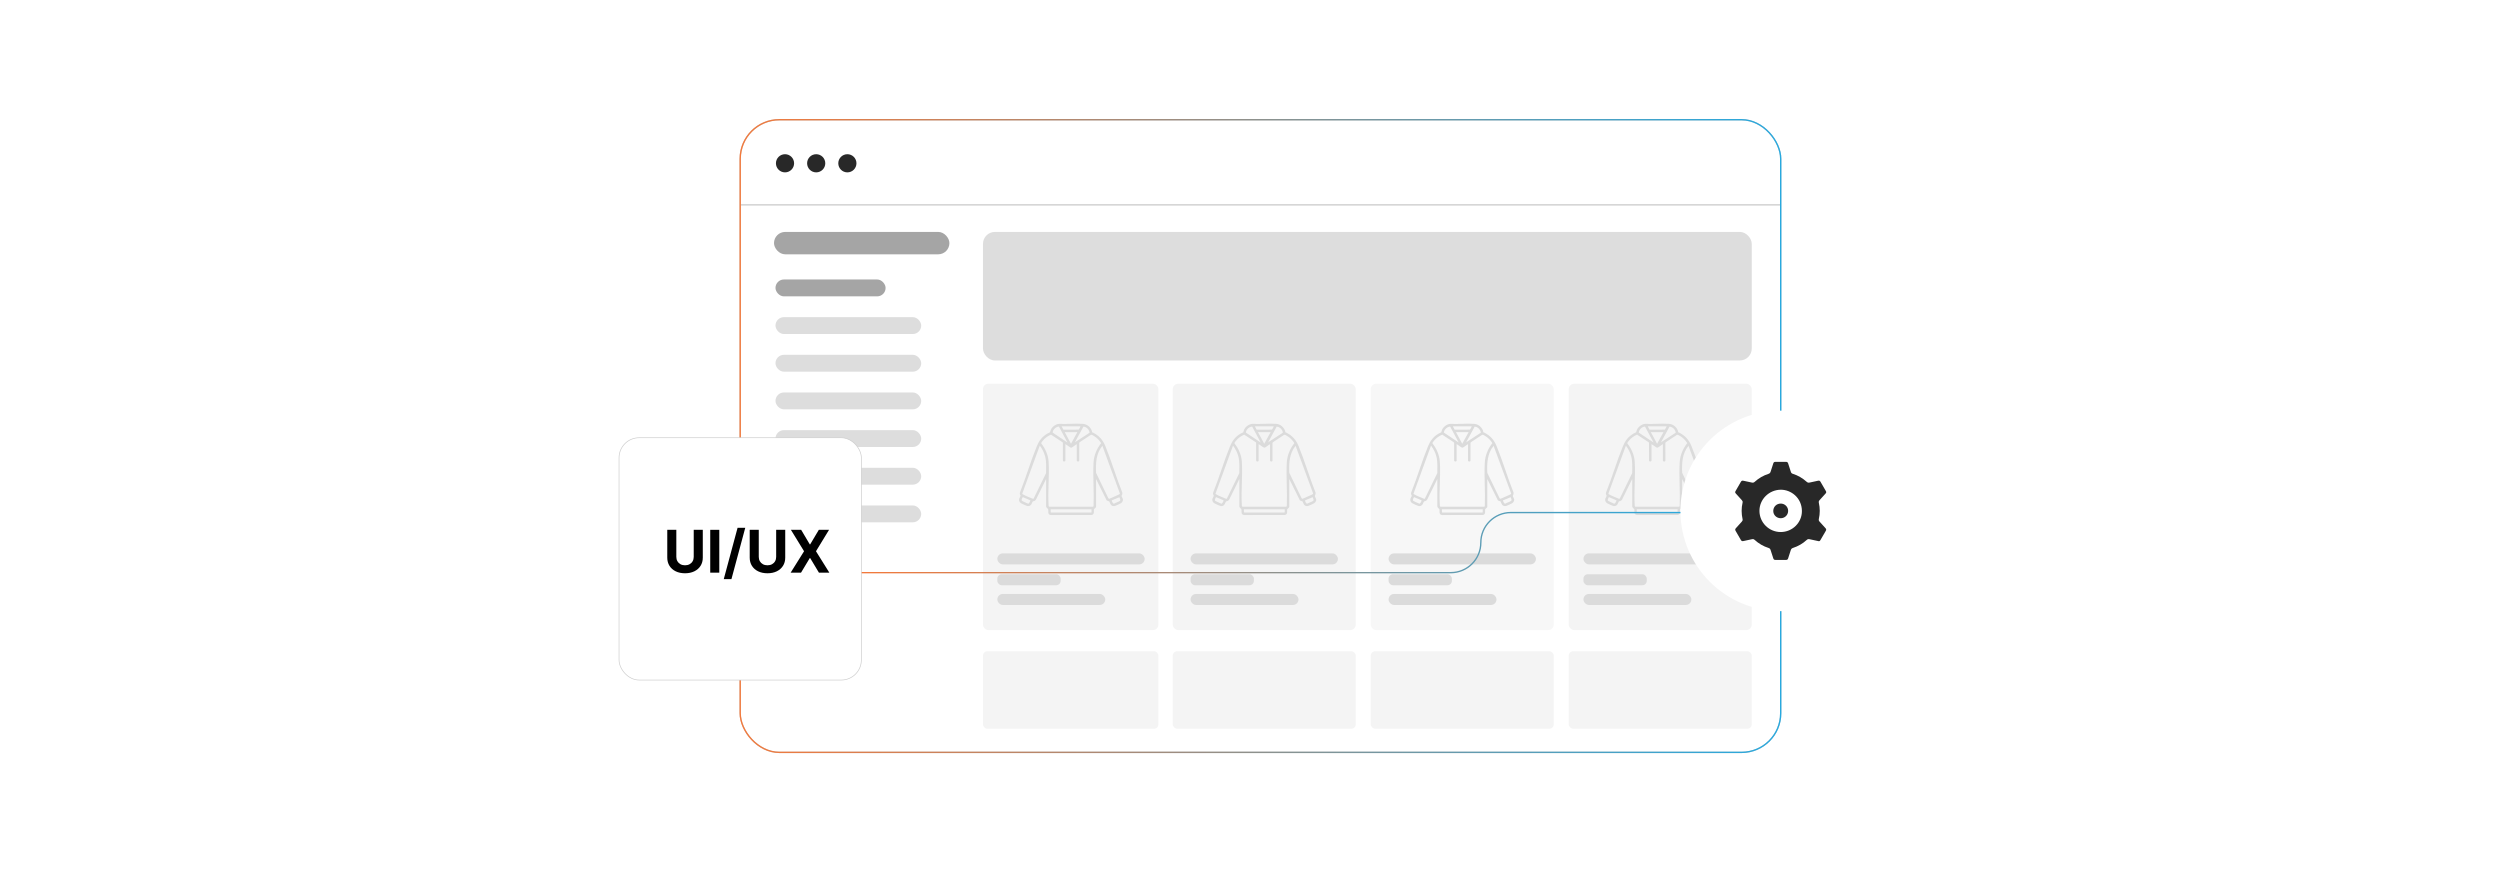<?xml version="1.0" encoding="UTF-8"?><svg id="a" xmlns="http://www.w3.org/2000/svg" xmlns:xlink="http://www.w3.org/1999/xlink" viewBox="0 0 860 300"><defs><filter id="b" x="243.902" y="30.542" width="379.44" height="239.04" filterUnits="userSpaceOnUse"><feOffset dx="0" dy="0"/><feGaussianBlur result="c" stdDeviation="3.419"/><feFlood flood-color="#969696" flood-opacity=".3"/><feComposite in2="c" operator="in"/><feComposite in="SourceGraphic"/></filter><linearGradient id="d" x1="254.394" y1="150" x2="612.797" y2="150" gradientUnits="userSpaceOnUse"><stop offset="0" stop-color="#f3793b"/><stop offset="1" stop-color="#26a9e0"/></linearGradient><filter id="e" x="243.902" y="30.542" width="379.44" height="239.04" filterUnits="userSpaceOnUse"><feOffset dx="0" dy="0"/><feGaussianBlur result="f" stdDeviation="3.419"/><feFlood flood-color="#969696" flood-opacity=".3"/><feComposite in2="f" operator="in"/><feComposite in="SourceGraphic"/></filter><filter id="g" x="205.752" y="143.352" width="97.92" height="97.92" filterUnits="userSpaceOnUse"><feOffset dx="0" dy="0"/><feGaussianBlur result="h" stdDeviation="2.296"/><feFlood flood-color="#969696" flood-opacity=".3"/><feComposite in2="h" operator="in"/><feComposite in="SourceGraphic"/></filter><linearGradient id="i" x1="296.426" y1="186.656" x2="585.189" y2="186.656" xlink:href="#d"/><filter id="j" x="567.598" y="130.798" width="90" height="89.76" filterUnits="userSpaceOnUse"><feOffset dx="0" dy="0"/><feGaussianBlur result="k" stdDeviation="3.441"/><feFlood flood-color="#848484" flood-opacity=".3"/><feComposite in2="k" operator="in"/><feComposite in="SourceGraphic"/></filter></defs><rect x="254.63" y="41.182" width="357.931" height="217.636" rx="13.451" ry="13.451" fill="#fff" filter="url(#b)" stroke="#ccc" stroke-miterlimit="10" stroke-width=".46"/><line x1="254.63" y1="70.474" x2="612.561" y2="70.474" fill="#fff" stroke="#ccc" stroke-miterlimit="10" stroke-width=".46"/><circle cx="270.046" cy="56.172" r="3.125" fill="#282828"/><circle cx="280.771" cy="56.172" r="3.125" fill="#282828"/><circle cx="291.495" cy="56.172" r="3.125" fill="#282828"/><rect x="266.255" y="79.779" width="60.342" height="7.704" rx="3.852" ry="3.852" fill="#a5a5a5"/><rect x="266.766" y="96.141" width="37.88" height="5.807" rx="2.904" ry="2.904" fill="#a5a5a5"/><rect x="266.766" y="109.096" width="50.129" height="5.807" rx="2.904" ry="2.904" fill="#ddd"/><rect x="266.766" y="122.051" width="50.129" height="5.807" rx="2.904" ry="2.904" fill="#ddd"/><rect x="266.766" y="135.006" width="50.129" height="5.807" rx="2.904" ry="2.904" fill="#ddd"/><rect x="266.766" y="147.961" width="50.129" height="5.807" rx="2.904" ry="2.904" fill="#ddd"/><rect x="266.766" y="160.915" width="50.129" height="5.807" rx="2.904" ry="2.904" fill="#ddd"/><rect x="266.766" y="173.87" width="50.129" height="5.807" rx="2.904" ry="2.904" fill="#ddd"/><rect x="338.144" y="79.779" width="264.461" height="44.222" rx="4.107" ry="4.107" fill="#ddd"/><rect x="338.144" y="132" width="60.342" height="84.75" rx="1.849" ry="1.849" fill="#f4f4f4"/><rect x="403.424" y="132" width="62.958" height="84.75" rx="1.889" ry="1.889" fill="#f4f4f4"/><rect x="471.535" y="132" width="62.958" height="84.75" rx="1.889" ry="1.889" fill="#f7f7f7"/><rect x="539.646" y="132" width="62.958" height="84.75" rx="1.889" ry="1.889" fill="#f4f4f4"/><rect x="338.144" y="224.024" width="60.342" height="26.662" rx="1.505" ry="1.505" fill="#f4f4f4"/><rect x="403.424" y="224.024" width="62.958" height="26.662" rx="1.538" ry="1.538" fill="#f4f4f4"/><rect x="471.535" y="224.024" width="62.958" height="26.662" rx="1.538" ry="1.538" fill="#f4f4f4"/><rect x="539.646" y="224.024" width="62.958" height="26.662" rx="1.538" ry="1.538" fill="#f4f4f4"/><rect x="254.63" y="41.182" width="357.931" height="217.636" rx="13.451" ry="13.451" fill="none" filter="url(#e)" stroke="url(#d)" stroke-miterlimit="10" stroke-width=".472"/><path d="M359.859,164.768l-3.491,7.095c-.391.639-.845.432-1.107.675-.133.123-.33.738-.475.95-.321.467-.792.697-1.362.6-.315-.053-1.845-.774-2.17-.966-.6-.355-.848-.993-.625-1.652.077-.229.435-.747.449-.905.007-.078-.244-.407-.268-.637-.025-.237.032-.446.106-.666,2.076-5.157,3.64-10.649,5.753-15.775.796-1.932,1.829-3.272,3.641-4.343.154-.091.84-.377.885-.433.045-.056.216-.739.312-.936.495-1.022,1.659-1.873,2.804-1.972,2.674.152,5.554-.194,8.204-.001,1.427.104,2.553,1.063,3.06,2.357.051.129.097.526.122.555.021.024.214.05.298.093,2.089,1.07,3.367,2.49,4.253,4.66,2.137,5.24,3.72,10.731,5.827,15.986.123.641-.273.956-.253,1.184.027.303.483.84.483,1.295-0.0.424-.334.949-.687,1.166-.338.208-1.69.847-2.054.94-.604.155-1.13.023-1.496-.507-.131-.19-.4-.989-.484-1.049-.198-.14-.925-.124-1.039-.636l-3.507-7.079v9.517c0,.398-.656.735-.701.867-.201.587.343,1.732-.777,2.003l-14.03.021c-1.325-.127-.768-1.354-.972-2.022-.043-.14-.7-.506-.7-.94v-9.446ZM371.693,146.661h-6.487l.563,1.095.112.052,5.195-.017c.092-.032.667-1.084.617-1.129ZM364.269,146.743c-1.018.023-2.086,1.062-2.168,2.056l5.1,3.423-2.932-5.478ZM374.815,148.857c-.044-1.027-1.099-2.077-2.124-2.091l-2.923,5.384,5.046-3.293ZM370.624,148.657h-4.348l2.139,3.992,2.209-3.992ZM366.489,152.792v5.739c0,.179-.751.489-.851-.147l-.001-5.987-.108-.249-3.994-2.632c-1.117.467-2.145,1.215-2.886,2.173-.176.228-.591.646-.421.913,1.361,1.676,2.34,3.97,2.486,6.143.327,4.863-.315,10.106-.003,14.973.024.376.005.626.464.606l14.691 0c.202.001.322-.122.321-.321.196-4.905-.272-10.026-.007-14.906.132-2.431,1.109-4.785,2.613-6.665-.641-1.002-1.486-1.874-2.516-2.478-.272-.16-.764-.502-1.042-.36l-3.866,2.554-.108.248.002,6.061c-.099.528-.854.302-.854.002v-5.667c-.429.19-1.574,1.215-1.96,1.216-.333.001-1.543-1.054-1.961-1.216ZM355.564,171.522l4.291-8.79c-.022-1.897.155-3.749-.301-5.607-.342-1.393-1.015-2.695-1.869-3.834l-6.02,16.506c.008.165.162.211.28.284.691.424,2.149,1.001,2.948,1.329.189.078.51.273.671.111ZM379.214,153.364c-2.188,2.635-2.312,6.015-2.17,9.297l4.187,8.644c.071.14.205.289.378.273.47-.277,3.461-1.403,3.595-1.678.027-.055.043-.108.032-.17l-6.023-16.367ZM354.436,172.117l-2.527-1.081c-.033-.005-.068-.004-.097.015-.037.024-.361.698-.369.812-.006.089-.009.185.018.271.083.27,1.825.929,2.166,1.118.364.142.879-1.034.809-1.134ZM385.092,171.043l-2.631,1.071c-.088.102.381,1.353.798,1.125.464-.315,1.656-.626,2.018-.982.331-.326-.134-.849-.185-1.214ZM375.471,175.176h-14.044c.013.381-.049.773.071,1.141h13.865c.008,0,.107-.099.107-.107v-1.034Z" fill="#dbdbdb"/><rect x="343.083" y="190.362" width="50.689" height="3.79" rx="1.895" ry="1.895" fill="#dbdbdb"/><rect x="343.083" y="197.538" width="21.778" height="3.79" rx="1.515" ry="1.515" fill="#dbdbdb"/><rect x="343.083" y="204.321" width="37.121" height="3.79" rx="1.895" ry="1.895" fill="#dbdbdb"/><path d="M426.335,164.768l-3.491,7.095c-.391.639-.845.432-1.107.675-.133.123-.33.738-.475.95-.321.467-.792.697-1.362.6-.315-.053-1.845-.774-2.17-.966-.6-.355-.848-.993-.625-1.652.077-.229.435-.747.449-.905.007-.078-.244-.407-.268-.637-.025-.237.032-.446.106-.666,2.076-5.157,3.64-10.649,5.753-15.775.796-1.932,1.829-3.272,3.641-4.343.154-.091.84-.377.885-.433.045-.056.216-.739.312-.936.495-1.022,1.659-1.873,2.804-1.972,2.674.152,5.554-.194,8.204-.001,1.427.104,2.553,1.063,3.06,2.357.051.129.097.526.122.555.021.024.214.05.298.093,2.089,1.07,3.367,2.49,4.253,4.66,2.137,5.24,3.72,10.731,5.827,15.986.123.641-.273.956-.253,1.184.027.303.483.84.483,1.295-0.0.424-.334.949-.687,1.166-.338.208-1.69.847-2.054.94-.604.155-1.13.023-1.496-.507-.131-.19-.4-.989-.484-1.049-.198-.14-.925-.124-1.039-.636l-3.507-7.079v9.517c0,.398-.656.735-.701.867-.201.587.343,1.732-.777,2.003l-14.03.021c-1.325-.127-.768-1.354-.972-2.022-.043-.14-.7-.506-.7-.94v-9.446ZM438.169,146.661h-6.487l.563,1.095.112.052,5.195-.017c.092-.032.667-1.084.617-1.129ZM430.745,146.743c-1.018.023-2.086,1.062-2.168,2.056l5.1,3.423-2.932-5.478ZM441.291,148.857c-.044-1.027-1.099-2.077-2.124-2.091l-2.923,5.384,5.046-3.293ZM437.099,148.657h-4.348l2.139,3.992,2.209-3.992ZM432.965,152.792v5.739c0,.179-.751.489-.851-.147l-.001-5.987-.108-.249-3.994-2.632c-1.117.467-2.145,1.215-2.886,2.173-.176.228-.591.646-.421.913,1.361,1.676,2.34,3.97,2.486,6.143.327,4.863-.315,10.106-.003,14.973.024.376.005.626.464.606l14.691 0c.202.001.322-.122.321-.321.196-4.905-.272-10.026-.007-14.906.132-2.431,1.109-4.785,2.613-6.665-.641-1.002-1.486-1.874-2.516-2.478-.272-.16-.764-.502-1.042-.36l-3.866,2.554-.108.248.002,6.061c-.099.528-.854.302-.854.002v-5.667c-.429.19-1.574,1.215-1.96,1.216-.333.001-1.543-1.054-1.961-1.216ZM422.039,171.522l4.291-8.79c-.022-1.897.155-3.749-.301-5.607-.342-1.393-1.015-2.695-1.869-3.834l-6.02,16.506c.008.165.162.211.28.284.691.424,2.149,1.001,2.948,1.329.189.078.51.273.671.111ZM445.69,153.364c-2.188,2.635-2.312,6.015-2.17,9.297l4.187,8.644c.071.14.205.289.378.273.47-.277,3.461-1.403,3.595-1.678.027-.055.043-.108.032-.17l-6.023-16.367ZM420.912,172.117l-2.527-1.081c-.033-.005-.068-.004-.097.015-.037.024-.361.698-.369.812-.006.089-.009.185.018.271.083.27,1.825.929,2.166,1.118.364.142.879-1.034.809-1.134ZM451.568,171.043l-2.631,1.071c-.088.102.381,1.353.798,1.125.464-.315,1.656-.626,2.018-.982.331-.326-.134-.849-.185-1.214ZM441.947,175.176h-14.044c.013.381-.049.773.071,1.141h13.865c.008,0,.107-.099.107-.107v-1.034Z" fill="#dbdbdb"/><rect x="409.559" y="190.362" width="50.689" height="3.79" rx="1.895" ry="1.895" fill="#dbdbdb"/><rect x="409.559" y="197.538" width="21.778" height="3.79" rx="1.515" ry="1.515" fill="#dbdbdb"/><rect x="409.559" y="204.321" width="37.121" height="3.79" rx="1.895" ry="1.895" fill="#dbdbdb"/><path d="M494.446,164.768l-3.491,7.095c-.391.639-.845.432-1.107.675-.133.123-.33.738-.475.95-.321.467-.792.697-1.362.6-.315-.053-1.845-.774-2.17-.966-.6-.355-.848-.993-.625-1.652.077-.229.435-.747.449-.905.007-.078-.244-.407-.268-.637-.025-.237.032-.446.106-.666,2.076-5.157,3.64-10.649,5.753-15.775.796-1.932,1.829-3.272,3.641-4.343.154-.091.84-.377.885-.433.045-.056.216-.739.312-.936.495-1.022,1.659-1.873,2.804-1.972,2.674.152,5.554-.194,8.204-.001,1.427.104,2.553,1.063,3.06,2.357.051.129.097.526.122.555.021.024.214.05.298.093,2.089,1.07,3.367,2.49,4.253,4.66,2.137,5.24,3.72,10.731,5.827,15.986.123.641-.273.956-.253,1.184.027.303.483.84.483,1.295-0.0.424-.334.949-.687,1.166-.338.208-1.69.847-2.054.94-.604.155-1.13.023-1.496-.507-.131-.19-.4-.989-.484-1.049-.198-.14-.925-.124-1.039-.636l-3.507-7.079v9.517c0,.398-.656.735-.701.867-.201.587.343,1.732-.777,2.003l-14.03.021c-1.325-.127-.768-1.354-.972-2.022-.043-.14-.7-.506-.7-.94v-9.446ZM506.28,146.661h-6.487l.563,1.095.112.052,5.195-.017c.092-.032.667-1.084.617-1.129ZM498.856,146.743c-1.018.023-2.086,1.062-2.168,2.056l5.1,3.423-2.932-5.478ZM509.402,148.857c-.044-1.027-1.099-2.077-2.124-2.091l-2.923,5.384,5.046-3.293ZM505.211,148.657h-4.348l2.139,3.992,2.209-3.992ZM501.076,152.792v5.739c0,.179-.751.489-.851-.147l-.001-5.987-.108-.249-3.994-2.632c-1.117.467-2.145,1.215-2.886,2.173-.176.228-.591.646-.421.913,1.361,1.676,2.34,3.97,2.486,6.143.327,4.863-.315,10.106-.003,14.973.024.376.005.626.464.606l14.691 0c.202.001.322-.122.321-.321.196-4.905-.272-10.026-.007-14.906.132-2.431,1.109-4.785,2.613-6.665-.641-1.002-1.486-1.874-2.516-2.478-.272-.16-.764-.502-1.042-.36l-3.866,2.554-.108.248.002,6.061c-.099.528-.854.302-.854.002v-5.667c-.429.19-1.574,1.215-1.96,1.216-.333.001-1.543-1.054-1.961-1.216ZM490.151,171.522l4.291-8.79c-.022-1.897.155-3.749-.301-5.607-.342-1.393-1.015-2.695-1.869-3.834l-6.02,16.506c.008.165.162.211.28.284.691.424,2.149,1.001,2.948,1.329.189.078.51.273.671.111ZM513.801,153.364c-2.188,2.635-2.312,6.015-2.17,9.297l4.187,8.644c.071.14.205.289.378.273.47-.277,3.461-1.403,3.595-1.678.027-.055.043-.108.032-.17l-6.023-16.367ZM489.023,172.117l-2.527-1.081c-.033-.005-.068-.004-.097.015-.037.024-.361.698-.369.812-.006.089-.009.185.018.271.083.27,1.825.929,2.166,1.118.364.142.879-1.034.809-1.134ZM519.679,171.043l-2.631,1.071c-.088.102.381,1.353.798,1.125.464-.315,1.656-.626,2.018-.982.331-.326-.134-.849-.185-1.214ZM510.058,175.176h-14.044c.013.381-.049.773.071,1.141h13.865c.008,0,.107-.099.107-.107v-1.034Z" fill="#dbdbdb"/><rect x="477.67" y="190.362" width="50.689" height="3.79" rx="1.895" ry="1.895" fill="#dbdbdb"/><rect x="477.67" y="197.538" width="21.778" height="3.79" rx="1.515" ry="1.515" fill="#dbdbdb"/><rect x="477.67" y="204.321" width="37.121" height="3.79" rx="1.895" ry="1.895" fill="#dbdbdb"/><path d="M561.482,164.768l-3.491,7.095c-.391.639-.845.432-1.107.675-.133.123-.33.738-.475.95-.321.467-.792.697-1.362.6-.315-.053-1.845-.774-2.17-.966-.6-.355-.848-.993-.625-1.652.077-.229.435-.747.449-.905.007-.078-.244-.407-.268-.637-.025-.237.032-.446.106-.666,2.076-5.157,3.64-10.649,5.753-15.775.796-1.932,1.829-3.272,3.641-4.343.154-.091.84-.377.885-.433.045-.056.216-.739.312-.936.495-1.022,1.659-1.873,2.804-1.972,2.674.152,5.554-.194,8.204-.001,1.427.104,2.553,1.063,3.06,2.357.051.129.097.526.122.555.021.024.214.05.298.093,2.089,1.07,3.367,2.49,4.253,4.66,2.137,5.24,3.72,10.731,5.827,15.986.123.641-.273.956-.253,1.184.027.303.483.84.483,1.295-0.0.424-.334.949-.687,1.166-.338.208-1.69.847-2.054.94-.604.155-1.13.023-1.496-.507-.131-.19-.4-.989-.484-1.049-.198-.14-.925-.124-1.039-.636l-3.507-7.079v9.517c0,.398-.656.735-.701.867-.201.587.343,1.732-.777,2.003l-14.03.021c-1.325-.127-.768-1.354-.972-2.022-.043-.14-.7-.506-.7-.94v-9.446ZM573.316,146.661h-6.487l.563,1.095.112.052,5.195-.017c.092-.032.667-1.084.617-1.129ZM565.892,146.743c-1.018.023-2.086,1.062-2.168,2.056l5.1,3.423-2.932-5.478ZM576.438,148.857c-.044-1.027-1.099-2.077-2.124-2.091l-2.923,5.384,5.046-3.293ZM572.247,148.657h-4.348l2.139,3.992,2.209-3.992ZM568.112,152.792v5.739c0,.179-.751.489-.851-.147l-.001-5.987-.108-.249-3.994-2.632c-1.117.467-2.145,1.215-2.886,2.173-.176.228-.591.646-.421.913,1.361,1.676,2.34,3.97,2.486,6.143.327,4.863-.315,10.106-.003,14.973.024.376.005.626.464.606l14.691 0c.202.001.322-.122.321-.321.196-4.905-.272-10.026-.007-14.906.132-2.431,1.109-4.785,2.613-6.665-.641-1.002-1.486-1.874-2.516-2.478-.272-.16-.764-.502-1.042-.36l-3.866,2.554-.108.248.002,6.061c-.099.528-.854.302-.854.002v-5.667c-.429.19-1.574,1.215-1.96,1.216-.333.001-1.543-1.054-1.961-1.216ZM557.187,171.522l4.291-8.79c-.022-1.897.155-3.749-.301-5.607-.342-1.393-1.015-2.695-1.869-3.834l-6.02,16.506c.008.165.162.211.28.284.691.424,2.149,1.001,2.948,1.329.189.078.51.273.671.111ZM580.837,153.364c-2.188,2.635-2.312,6.015-2.17,9.297l4.187,8.644c.071.14.205.289.378.273.47-.277,3.461-1.403,3.595-1.678.027-.055.043-.108.032-.17l-6.023-16.367ZM556.059,172.117l-2.527-1.081c-.033-.005-.068-.004-.097.015-.037.024-.361.698-.369.812-.006.089-.009.185.018.271.083.27,1.825.929,2.166,1.118.364.142.879-1.034.809-1.134ZM586.716,171.043l-2.631,1.071c-.088.102.381,1.353.798,1.125.464-.315,1.656-.626,2.018-.982.331-.326-.134-.849-.185-1.214ZM577.094,175.176h-14.044c.013.381-.049.773.071,1.141h13.865c.008,0,.107-.099.107-.107v-1.034Z" fill="#dbdbdb"/><rect x="544.706" y="190.362" width="50.689" height="3.79" rx="1.895" ry="1.895" fill="#dbdbdb"/><rect x="544.706" y="197.538" width="21.778" height="3.79" rx="1.515" ry="1.515" fill="#dbdbdb"/><rect x="544.706" y="204.321" width="37.121" height="3.79" rx="1.895" ry="1.895" fill="#dbdbdb"/><rect x="212.952" y="150.579" width="83.356" height="83.356" rx="6.913" ry="6.913" fill="#fff" filter="url(#g)" stroke="#ccc" stroke-miterlimit="10" stroke-width=".23"/><path d="M238.644,182.261h3.115v9.568c0,1.075-.256,2.015-.767,2.82s-1.224,1.434-2.14,1.882c-.917.448-1.983.673-3.202.673-1.223,0-2.293-.225-3.209-.673s-1.628-1.076-2.137-1.882c-.508-.806-.763-1.745-.763-2.82v-9.568h3.115v9.303c0,.56.124,1.06.371,1.496s.596.779,1.047,1.029c.45.249.976.374,1.575.374.605,0,1.131-.125,1.579-.374.448-.25.796-.593,1.043-1.029s.371-.935.371-1.496v-9.303Z"/><path d="M247.435,182.261v14.734h-3.115v-14.734h3.115Z"/><path d="M256.364,181.57l-4.748,17.641h-2.641l4.748-17.641h2.641Z"/><path d="M267.005,182.261h3.115v9.568c0,1.075-.256,2.015-.767,2.82s-1.224,1.434-2.14,1.882c-.917.448-1.983.673-3.202.673-1.223,0-2.293-.225-3.209-.673s-1.628-1.076-2.137-1.882c-.508-.806-.763-1.745-.763-2.82v-9.568h3.115v9.303c0,.56.124,1.06.371,1.496s.596.779,1.047,1.029c.45.249.976.374,1.575.374.605,0,1.131-.125,1.579-.374.448-.25.796-.593,1.043-1.029s.371-.935.371-1.496v-9.303Z"/><path d="M275.602,182.261l2.972,5.021h.115l2.985-5.021h3.519l-4.497,7.367,4.598,7.367h-3.583l-3.022-5.029h-.115l-3.022,5.029h-3.568l4.611-7.367-4.525-7.367h3.532Z"/><path d="M296.426,196.995h202.637c5.71,0,10.339-4.629,10.339-10.339h0c0-5.71,4.629-10.339,10.339-10.339h65.447" fill="none" stroke="url(#i)" stroke-miterlimit="10" stroke-width=".472"/><circle cx="612.561" cy="175.746" r="34.487" fill="#fff" filter="url(#j)"/><path d="M625.66,186.172c-1.048-.222-2.099-.429-3.141-.674-.399-.094-.698-.042-1.011.245-1.371,1.259-2.956,2.168-4.722,2.744-.426.139-.642.374-.766.785-.281.927-.605,1.84-.891,2.765-.118.383-.305.583-.741.575-1.216-.023-2.433-.022-3.649-0-.435.008-.623-.189-.742-.574-.291-.945-.62-1.879-.912-2.824-.113-.366-.305-.587-.685-.708-1.814-.577-3.423-1.521-4.827-2.804-.278-.254-.55-.296-.903-.215-.963.223-1.935.406-2.898.63-.417.097-.696.025-.919-.378-.577-1.047-1.176-2.082-1.795-3.105-.234-.387-.186-.652.121-.974.683-.715,1.322-1.473,1.993-2.2.225-.244.359-.487.281-.83-.434-1.919-.436-3.84-.002-5.758.077-.342-.047-.587-.273-.832-.699-.757-1.371-1.539-2.075-2.292-.259-.277-.259-.512-.074-.823.62-1.046,1.231-2.098,1.823-3.16.219-.393.484-.483.914-.38.961.231,1.936.402,2.899.624.381.088.66.007.951-.257,1.377-1.249,2.956-2.17,4.726-2.738.433-.139.637-.381.762-.787.29-.945.618-1.879.91-2.824.115-.372.324-.526.718-.52,1.216.017,2.433.02,3.649-.002.433-.008.626.184.746.57.299.964.632,1.918.933,2.882.108.347.299.544.656.656,1.797.564,3.386,1.504,4.785,2.758.314.281.612.346,1.011.252.962-.226,1.937-.398,2.899-.626.415-.099.656.026.858.384.596,1.06,1.202,2.115,1.825,3.159.205.344.163.585-.107.872-.692.736-1.345,1.507-2.034,2.245-.248.266-.358.538-.277.893.428,1.878.428,3.757.001,5.635-.08.353.019.628.269.896.675.723,1.31,1.484,1.993,2.2.304.319.369.577.13.97-.621,1.021-1.201,2.067-1.802,3.101-.135.232-.262.488-.607.444ZM612.569,183.02c4.012-.002,7.333-3.258,7.288-7.265-.052-4.576-3.818-7.322-7.276-7.291-4.04.036-7.357,3.308-7.331,7.31.026,4.003,3.304,7.248,7.319,7.246Z" fill="#282828"/><path d="M612.582,173.228c1.426.005,2.566,1.153,2.539,2.557-.027,1.393-1.143,2.481-2.55,2.483-1.437.003-2.583-1.125-2.567-2.525.017-1.428,1.136-2.519,2.578-2.514Z" fill="#282828"/></svg>